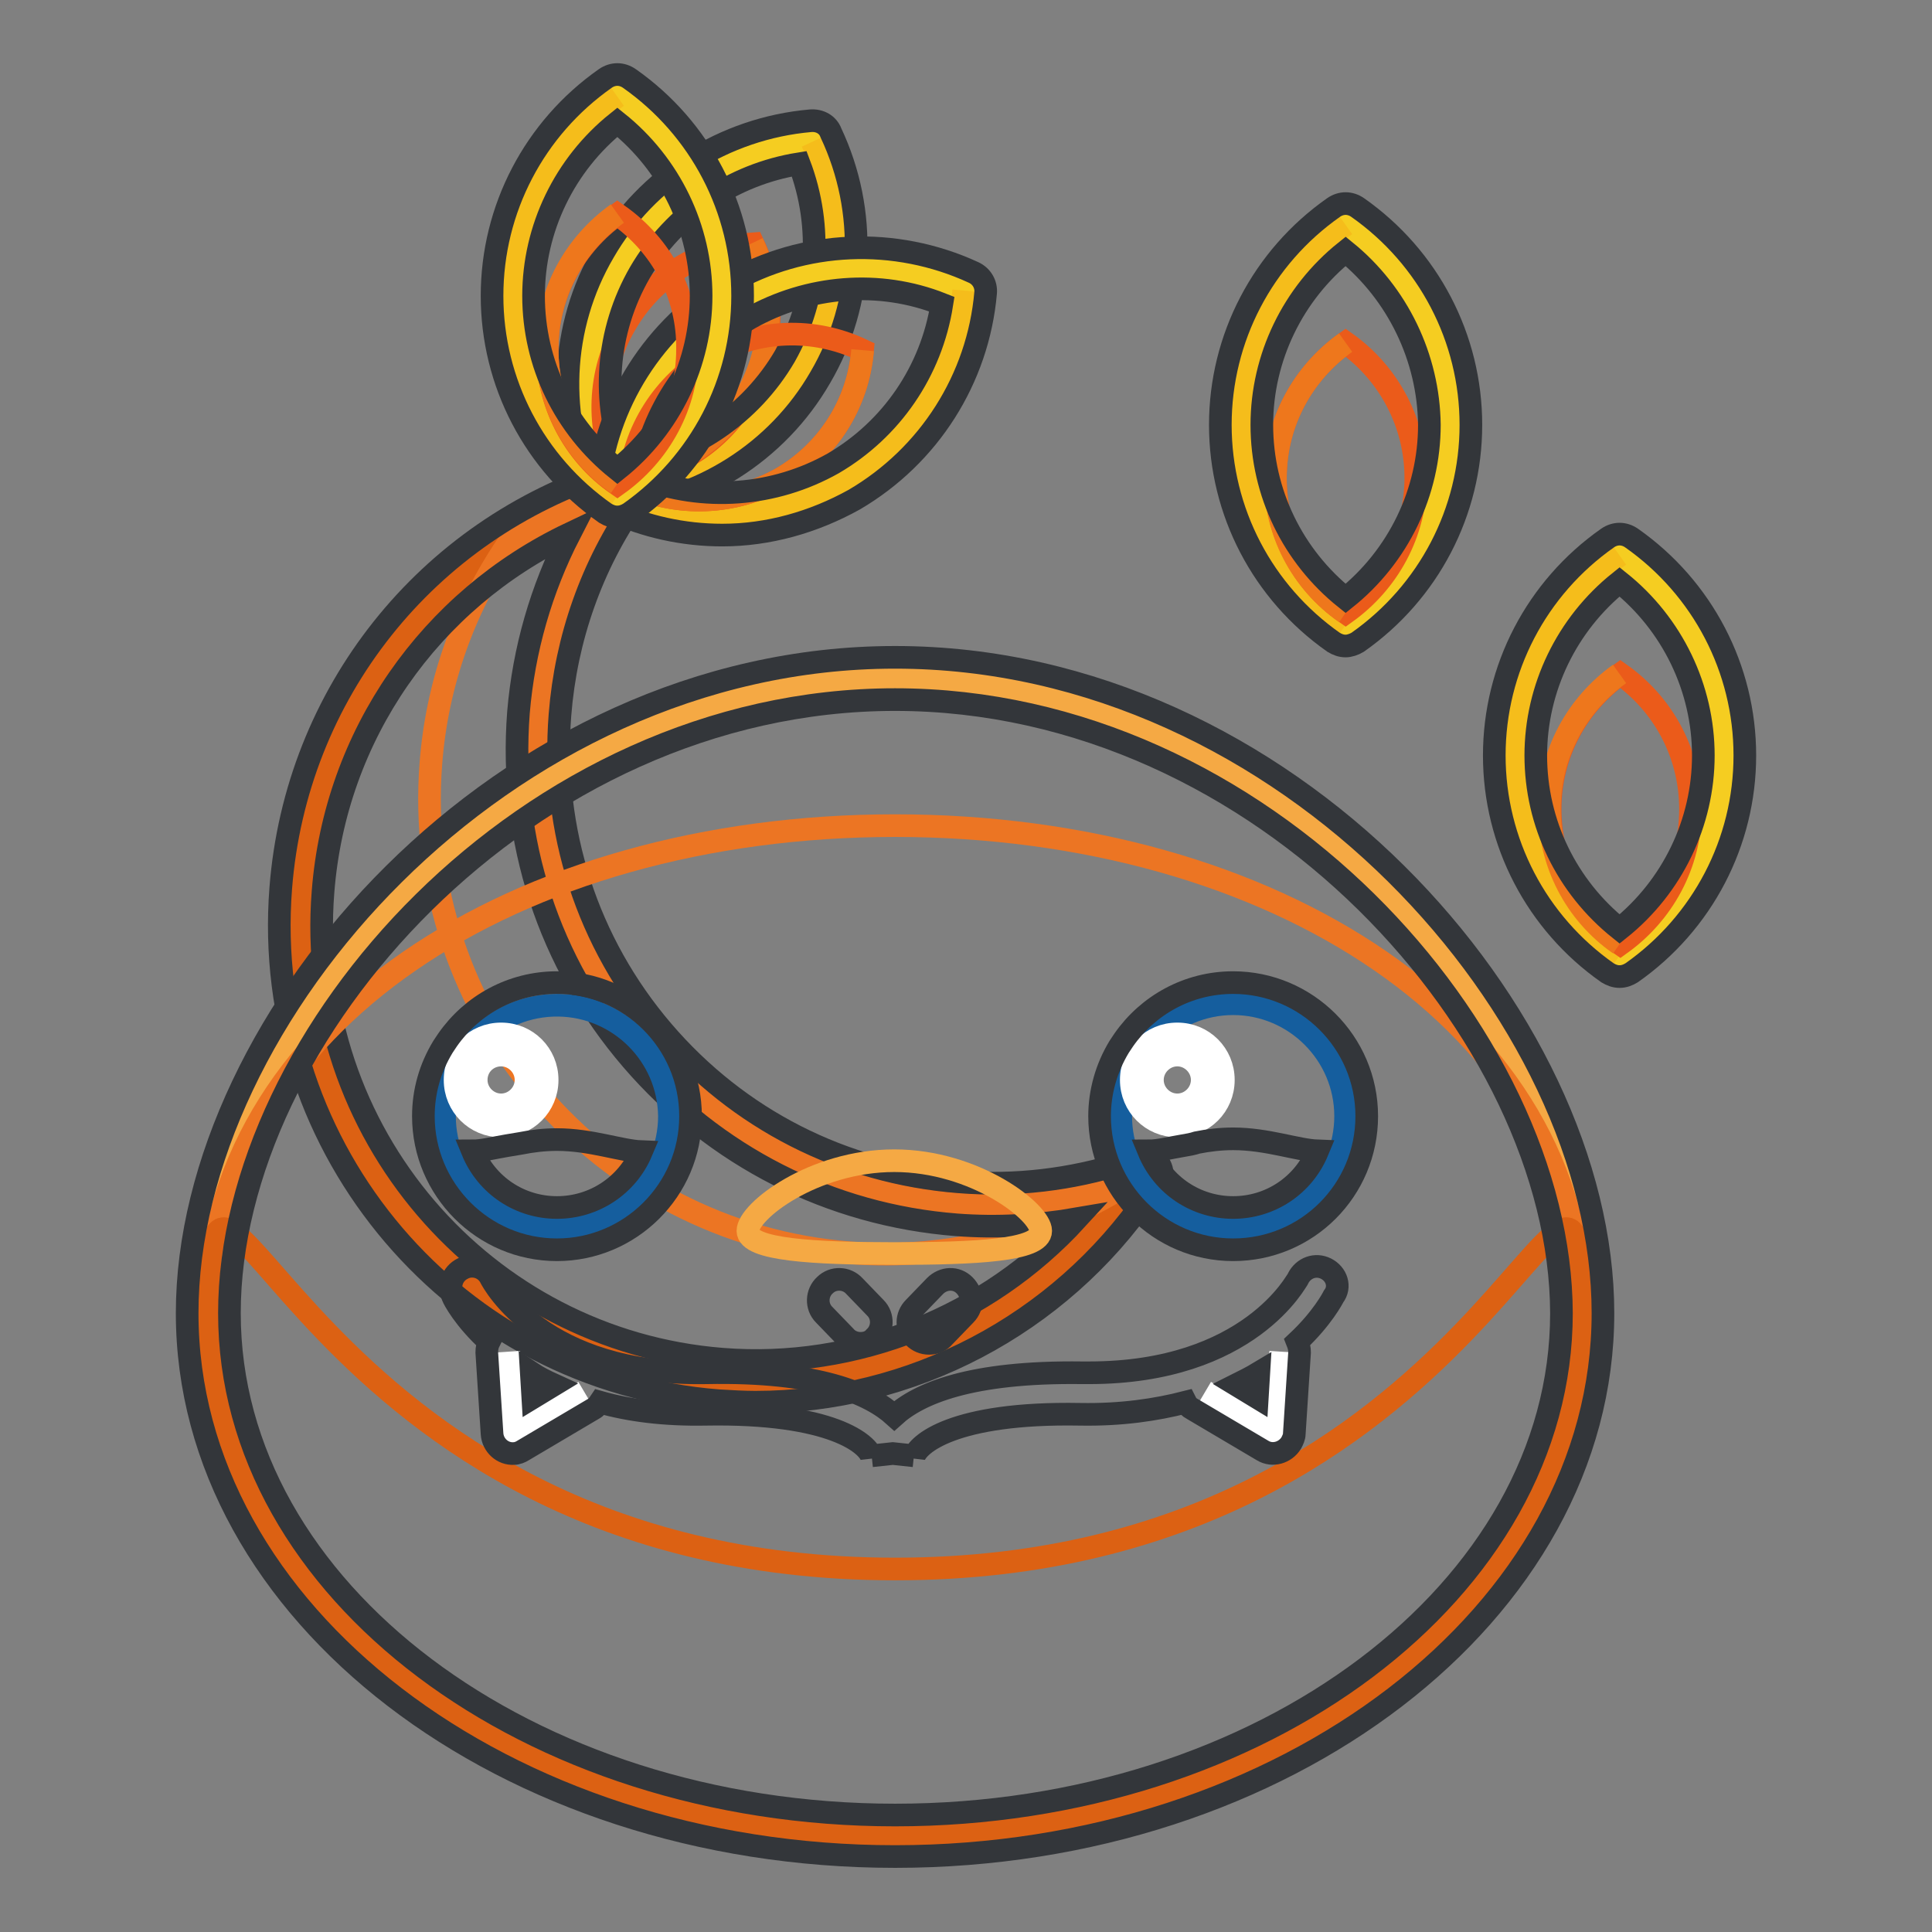 <?xml version="1.0" encoding="utf-8"?>
<!-- Svg Vector Icons : http://www.onlinewebfonts.com/icon -->
<!DOCTYPE svg PUBLIC "-//W3C//DTD SVG 1.1//EN" "http://www.w3.org/Graphics/SVG/1.1/DTD/svg11.dtd">
<svg version="1.1" xmlns="http://www.w3.org/2000/svg" xmlns:xlink="http://www.w3.org/1999/xlink" x="0px" y="0px" viewBox="0 0 256 256" enable-background="new 0 0 256 256" xml:space="preserve">
<rect x="0" y="0" width="256" height="256" fill="#808080" stroke="none"/>
<g> <path stroke-width="3" fill-opacity="0" stroke="#f5cd21"  d="M82.4,34.7c-5.5,9.5-5.6,20.6-1.3,29.8c10.2-0.9,19.7-6.5,25.2-16c5.5-9.5,5.6-20.6,1.3-29.8 C97.5,19.6,87.9,25.2,82.4,34.7z"/> <path stroke-width="3" fill-opacity="0" stroke="#f5bd1b"  d="M81.1,64.6c10.2-0.9,19.7-6.5,25.2-16c5.5-9.5,5.6-20.6,1.3-29.8"/> <path stroke-width="3" fill-opacity="0" stroke="#eb5b1a"  d="M82.8,43.1c-3.6,6.2-3.9,13.7-0.8,20.2c7.1-0.6,13.5-4.6,17-10.8c3.7-6.4,3.8-13.9,0.8-20.2 C92.9,32.8,86.5,36.6,82.8,43.1z"/> <path stroke-width="3" fill-opacity="0" stroke="#ee771c"  d="M81.9,63.2c7.1-0.6,13.5-4.6,17-10.8c3.7-6.4,3.8-13.9,0.8-20.2"/> <path stroke-width="3" fill-opacity="0" stroke="#33363a"  d="M81.1,67.4c-1.1,0-2.1-0.6-2.5-1.6c-4.9-10.4-4.4-22.5,1.4-32.4c5.7-9.9,16-16.4,27.4-17.4 c1.2-0.1,2.3,0.5,2.7,1.6c4.9,10.4,4.4,22.5-1.4,32.4c-5.7,9.9-16,16.4-27.4,17.4C81.3,67.4,81.2,67.4,81.1,67.4z M105.9,21.7 c-8.8,1.4-16.6,6.7-21.1,14.4c-4.5,7.8-5.2,17.1-1.9,25.5c8.8-1.4,16.6-6.7,21.1-14.4C108.4,39.4,109.1,30.1,105.9,21.7z"/> <path stroke-width="3" fill-opacity="0" stroke="#f5cd21"  d="M97.9,39.8c-9.5,5.5-15.1,15.1-16,25.2c9.2,4.3,20.4,4.2,29.8-1.3c9.5-5.5,15.1-15.1,16-25.2 C118.6,34.2,107.4,34.3,97.9,39.8z"/> <path stroke-width="3" fill-opacity="0" stroke="#f5bd1b"  d="M81.9,65c9.2,4.3,20.4,4.2,29.8-1.3c9.5-5.5,15.1-15.1,16-25.2"/> <path stroke-width="3" fill-opacity="0" stroke="#eb5b1a"  d="M94.1,47.2c-6.2,3.6-10.2,9.9-10.8,17c6.5,3,14,2.7,20.2-0.8c6.2-3.6,10.2-9.9,10.8-17 C107.8,43.3,100.3,43.6,94.1,47.2z"/> <path stroke-width="3" fill-opacity="0" stroke="#ee771c"  d="M83.3,64.2c6.5,3,14,2.7,20.2-0.8c6.2-3.6,10.2-9.9,10.8-17"/> <path stroke-width="3" fill-opacity="0" stroke="#33363a"  d="M95.7,70.9c-5.1,0-10.2-1.1-14.9-3.3c-1.1-0.5-1.7-1.6-1.6-2.7c1-11.4,7.5-21.6,17.4-27.4 c9.9-5.7,22-6.2,32.4-1.4c1.1,0.5,1.7,1.6,1.6,2.7c-1,11.4-7.5,21.6-17.4,27.4C107.8,69.2,101.8,70.9,95.7,70.9z M84.9,63.3 c8.3,3.2,17.7,2.5,25.5-1.9c7.7-4.5,13-12.2,14.4-21.1c-8.3-3.3-17.7-2.5-25.5,1.9h0C91.6,46.7,86.3,54.4,84.9,63.3z"/> <path stroke-width="3" fill-opacity="0" stroke="#dc6113"  d="M127,159.5c-33.2-2.6-58.1-31.7-55.5-64.9c0.9-11,4.7-21,10.5-29.5C59.2,72.4,42,92.7,40,118 c-2.6,33.2,22.2,62.3,55.5,64.9c22.3,1.7,42.6-8.9,54.4-26C142.5,159.2,134.7,160.1,127,159.5z"/> <path stroke-width="3" fill-opacity="0" stroke="#ec7523"  d="M67.2,72.2c-5.8,8.6-9.3,18.5-10.1,28.9c-2.6,33.2,22.2,62.3,55.5,64.9c13.3,1,25.8-2.3,36.3-8.8 c-7.1,2.1-14.5,2.9-21.9,2.4c-33.2-2.6-58.1-31.7-55.5-64.9c0.9-11,4.7-21,10.5-29.5C76.8,66.8,71.8,69.2,67.2,72.2z"/> <path stroke-width="3" fill-opacity="0" stroke="#33363a"  d="M100.1,185.8c-1.6,0-3.2-0.1-4.9-0.2c-34.7-2.7-60.7-33.2-58-67.9c2-25.8,19.3-47.5,43.9-55.3 c1.5-0.5,3,0.3,3.5,1.8c0.3,0.8,0.1,1.7-0.4,2.4c-5.8,8.3-9.2,18-10,28.1c-1.2,15.3,3.6,30.2,13.6,41.9c10,11.7,23.9,18.8,39.3,20 c7.4,0.6,14.8-0.3,21.8-2.5c0.9-1.3,2.6-1.6,3.9-0.7c1.3,0.9,1.6,2.6,0.7,3.9c-0.3,0.5-0.9,0.9-1.4,1.1 C140.3,175.6,120.7,185.8,100.1,185.8z M75.5,70.7c-18.5,8.8-31.1,26.7-32.7,47.5c-2.5,31.7,21.3,59.4,52.9,61.9 c17.7,1.4,35.1-5.6,47-18.6c-5.2,0.9-10.6,1.2-15.9,0.8c-16.8-1.3-32.1-9.1-43.1-21.9c-11-12.8-16.3-29.1-15-46 C69.4,86.1,71.7,78.1,75.5,70.7L75.5,70.7z"/> <path stroke-width="3" fill-opacity="0" stroke="#f5a944"  d="M209.6,174c0,38.2-40.8,69.3-91,69.3c-50.3,0-91-31-91-69.3c0-38.3,40.8-84.1,91-84.1 C168.8,89.9,209.6,135.7,209.6,174z"/> <path stroke-width="3" fill-opacity="0" stroke="#ec7523"  d="M209.6,174c0,38.2-40.8,69.3-91,69.3c-50.3,0-91-31-91-69.3c0-38.3,40.8-64.6,91-64.6 C168.8,109.4,209.6,135.7,209.6,174z"/> <path stroke-width="3" fill-opacity="0" stroke="#f5a944"  d="M137.9,163.1c0,2.6-8.7,3-19.4,3c-10.7,0-19.4-0.5-19.4-3c0-2.6,8.7-9.3,19.4-9.3 C129.2,153.8,137.9,160.6,137.9,163.1z"/> <path stroke-width="3" fill-opacity="0" stroke="#dc6113"  d="M209.6,174c0,38.2-40.8,69.3-91,69.3c-50.3,0-91-31-91-69.3c0-38.3,11.6,33.9,91,33.9 C198,207.9,209.6,135.7,209.6,174z"/> <path stroke-width="3" fill-opacity="0" stroke="#33363a"  d="M118.6,246c-51.7,0-93.8-32.3-93.8-72c0-39.3,41.8-86.9,93.8-86.9c52,0,93.8,47.5,93.8,86.9 C212.4,213.7,170.3,246,118.6,246z M118.6,92.7c-48.9,0-88.2,44.5-88.2,81.3c0,36.7,39.6,66.5,88.2,66.5 c48.7,0,88.3-29.8,88.3-66.5C206.8,137.1,167.5,92.7,118.6,92.7z"/> <path stroke-width="3" fill-opacity="0" stroke="#155e9e"  d="M88.7,147.9c0,8.2-6.7,14.9-14.9,14.9c0,0,0,0,0,0c-8.2,0-14.9-6.7-14.9-14.9c0,0,0,0,0,0 c0.1-8.2,6.8-14.8,15.1-14.7C82,133.3,88.6,139.8,88.7,147.9L88.7,147.9z"/> <path stroke-width="3" fill-opacity="0" stroke="#ffffff"  d="M60.3,143.1c0,3.4,2.7,6.1,6.1,6.1c3.4,0,6.1-2.7,6.1-6.1s-2.7-6.1-6.1-6.1C63,137,60.3,139.7,60.3,143.1z" /> <path stroke-width="3" fill-opacity="0" stroke="#33363a"  d="M73.8,130.2c-6,0-11.3,3-14.5,7.6c-0.2,0.3-0.4,0.6-0.6,0.9c-1.7,2.8-2.6,5.9-2.6,9.2 c0,9.7,7.9,17.7,17.7,17.7c9.7,0,17.7-7.9,17.7-17.7S83.5,130.2,73.8,130.2L73.8,130.2z M73.8,160c-4.9,0-9.3-2.9-11.2-7.5 c1.3,0,2.8-0.4,4.6-0.7c0.6-0.1,1.2-0.2,1.8-0.3c1.5-0.3,3.1-0.5,4.8-0.5c4.5,0,8.5,1.5,11.2,1.6C83.1,157.1,78.7,160,73.8,160z"/> <path stroke-width="3" fill-opacity="0" stroke="#ffffff"  d="M63.1,143.1c0,1.8,1.5,3.3,3.3,3.3c1.8,0,3.3-1.5,3.3-3.3c0,0,0,0,0,0c0-1.8-1.5-3.3-3.3-3.3 C64.6,139.8,63.1,141.2,63.1,143.1C63.1,143.1,63.1,143.1,63.1,143.1z"/> <path stroke-width="3" fill-opacity="0" stroke="#155e9e"  d="M178.3,147.9c0,8.2-6.7,14.9-14.9,14.9c0,0,0,0,0,0c-8.2,0-14.9-6.7-14.9-14.9c0,0,0,0,0,0 c0-8.2,6.7-14.9,14.9-14.9c0,0,0,0,0,0C171.6,133,178.3,139.7,178.3,147.9C178.3,147.9,178.3,147.9,178.3,147.9L178.3,147.9z"/> <path stroke-width="3" fill-opacity="0" stroke="#ffffff"  d="M149.9,143.1c0,3.4,2.7,6.1,6.1,6.1c3.4,0,6.1-2.7,6.1-6.1s-2.7-6.1-6.1-6.1 C152.6,137,149.9,139.7,149.9,143.1z"/> <path stroke-width="3" fill-opacity="0" stroke="#33363a"  d="M163.4,130.2c-6,0-11.3,3-14.5,7.6c-0.2,0.3-0.4,0.6-0.6,0.9c-1.7,2.8-2.6,6-2.6,9.2 c0,9.7,7.9,17.7,17.7,17.7s17.7-7.9,17.7-17.7S173.1,130.2,163.4,130.2z M163.4,160c-4.9,0-9.3-2.9-11.2-7.5c1.3,0,2.8-0.4,4.6-0.7 c0.6-0.1,1.2-0.2,1.8-0.4c1.5-0.3,3.1-0.5,4.8-0.5c4.5,0,8.5,1.5,11.2,1.6C172.7,157.1,168.3,160,163.4,160L163.4,160z"/> <path stroke-width="3" fill-opacity="0" stroke="#ffffff"  d="M156,139.8c-1.8,0-3.3,1.5-3.3,3.3c0,1.8,1.5,3.3,3.3,3.3s3.3-1.5,3.3-3.3S157.8,139.8,156,139.8z"/> <path stroke-width="3" fill-opacity="0" stroke="#33363a"  d="M114,178c-0.7,0-1.5-0.3-2-0.9l-2.8-2.9c-1.1-1.1-1-2.9,0.1-3.9c1.1-1.1,2.9-1,3.9,0.1l2.8,2.9 c1.1,1.1,1,2.9-0.1,3.9C115.4,177.8,114.7,178,114,178L114,178z M123.1,178c-1.5,0-2.8-1.2-2.8-2.8c0-0.7,0.3-1.4,0.8-1.9l2.8-2.9 c1.1-1.1,2.8-1.2,3.9-0.1c1.1,1.1,1.2,2.8,0.1,3.9l0,0l-2.8,2.9C124.6,177.7,123.9,178,123.1,178z"/> <path stroke-width="3" fill-opacity="0" stroke="#ffffff"  d="M77.4,184.4l-9.3,5.5l-0.7-10.8"/> <path stroke-width="3" fill-opacity="0" stroke="#ffffff"  d="M159.7,184.4l9.3,5.5l0.7-10.8"/> <path stroke-width="3" fill-opacity="0" stroke="#33363a"  d="M175.7,168.1c-1.4-0.7-3-0.1-3.7,1.3v0c-0.1,0.1-6.4,12.5-27.7,12.5c-0.3,0-0.6,0-0.9,0 c-14.9-0.2-21.7,2.8-24.9,5.7c-3.2-2.9-10-6-24.9-5.7c-21.7,0.4-28.3-12-28.6-12.6c-0.7-1.4-2.4-1.9-3.7-1.2 c-1.4,0.7-1.9,2.3-1.3,3.7c0.1,0.3,1.5,3,4.8,6c-0.2,0.4-0.3,0.9-0.3,1.4l0.7,10.8c0.1,1.5,1.4,2.7,2.9,2.6c0.4,0,0.9-0.2,1.2-0.4 l9.3-5.5c0.4-0.2,0.7-0.6,0.9-0.9c3.9,1.1,8.5,1.7,14,1.6c16.8-0.3,21.6,4,22,5.7c0-0.1,0-0.2,0-0.2l2.8-0.3l2.8,0.3 c0,0,0,0.1,0,0.2c0.4-1.7,5.2-6,22-5.7c5.5,0.1,10.1-0.6,14-1.6c0.2,0.4,0.5,0.7,0.9,0.9l9.3,5.5c1.3,0.8,3,0.3,3.8-1 c0.2-0.4,0.4-0.8,0.4-1.2l0.7-10.8c0-0.5-0.1-0.9-0.3-1.4c3.3-3.1,4.7-5.8,4.8-6C177.7,170.5,177.1,168.8,175.7,168.1 C175.7,168.1,175.7,168.1,175.7,168.1L175.7,168.1z M70.6,185.2l-0.2-3.3c0.9,0.6,1.9,1.1,3,1.6L70.6,185.2z M166.6,185.2l-2.8-1.7 c1-0.5,2-1,3-1.6L166.6,185.2L166.6,185.2z"/> <path stroke-width="3" fill-opacity="0" stroke="#f5cd21"  d="M95.6,39.3c0,11-5.5,20.6-13.8,26.5C73.4,59.9,68,50.2,68,39.3s5.5-20.6,13.8-26.5 C90.2,18.6,95.6,28.3,95.6,39.3z"/> <path stroke-width="3" fill-opacity="0" stroke="#f5bd1b"  d="M81.8,65.7C73.4,59.9,68,50.2,68,39.3c0-11,5.5-20.6,13.8-26.5"/> <path stroke-width="3" fill-opacity="0" stroke="#eb5b1a"  d="M91.1,46.3c0,7.4-3.7,13.9-9.3,17.9c-5.9-4.1-9.3-10.8-9.3-17.9c0-7.4,3.7-13.9,9.3-17.9 C87.7,32.5,91.2,39.1,91.1,46.3z"/> <path stroke-width="3" fill-opacity="0" stroke="#ee771c"  d="M81.8,64.1c-5.9-4.1-9.3-10.8-9.3-17.9c0-7.4,3.7-13.9,9.3-17.9"/> <path stroke-width="3" fill-opacity="0" stroke="#33363a"  d="M81.8,68.5c-0.6,0-1.1-0.2-1.6-0.5c-9.4-6.6-15-17.3-15-28.8c0-11.5,5.6-22.2,15-28.8c1-0.7,2.2-0.7,3.2,0 c9.4,6.6,15,17.3,15,28.8c0,11.5-5.6,22.2-15,28.8C82.9,68.3,82.4,68.5,81.8,68.5z M81.8,16.2c-7,5.6-11.1,14.1-11.1,23 c0,9,4.1,17.4,11.1,23c7-5.6,11.1-14.1,11.1-23C92.9,30.3,88.8,21.8,81.8,16.2z"/> <path stroke-width="3" fill-opacity="0" stroke="#f5cd21"  d="M192.1,56.3c0,11-5.5,20.6-13.8,26.5c-8.4-5.8-13.8-15.5-13.8-26.5c0-11,5.5-20.6,13.8-26.5 C186.6,35.7,192.1,45.4,192.1,56.3z"/> <path stroke-width="3" fill-opacity="0" stroke="#f5bd1b"  d="M178.3,82.8c-8.4-5.8-13.8-15.5-13.8-26.5s5.5-20.6,13.8-26.5"/> <path stroke-width="3" fill-opacity="0" stroke="#eb5b1a"  d="M187.6,63.3c0,7.4-3.7,13.9-9.3,17.9c-5.9-4.1-9.3-10.8-9.3-17.9c0-7.4,3.7-13.9,9.3-17.9 C184.1,49.5,187.6,56.2,187.6,63.3z"/> <path stroke-width="3" fill-opacity="0" stroke="#ee771c"  d="M178.3,81.2c-5.9-4.1-9.4-10.8-9.3-17.9c0-7.4,3.7-13.9,9.3-17.9"/> <path stroke-width="3" fill-opacity="0" stroke="#33363a"  d="M178.3,85.6c-0.6,0-1.1-0.2-1.6-0.5c-9.4-6.6-15-17.3-15-28.8c0-11.5,5.6-22.2,15-28.8c1-0.7,2.2-0.7,3.2,0 c9.4,6.6,15,17.3,15,28.8c0,11.5-5.6,22.2-15,28.8C179.4,85.4,178.8,85.6,178.3,85.6z M178.3,33.3c-7,5.6-11.1,14.1-11.1,23 c0,9,4.1,17.4,11.1,23c7-5.6,11.1-14.1,11.1-23C189.3,47.4,185.2,38.9,178.3,33.3z"/> <path stroke-width="3" fill-opacity="0" stroke="#f5cd21"  d="M228.5,100.2c0,11-5.5,20.6-13.8,26.5c-8.4-5.8-13.8-15.5-13.8-26.5c0-11,5.5-20.6,13.8-26.5 C223,79.5,228.5,89.2,228.5,100.2z"/> <path stroke-width="3" fill-opacity="0" stroke="#f5bd1b"  d="M214.6,126.6c-8.4-5.8-13.8-15.5-13.8-26.5c0-11,5.5-20.6,13.8-26.5"/> <path stroke-width="3" fill-opacity="0" stroke="#eb5b1a"  d="M224,107.2c0,7.4-3.7,13.9-9.3,17.9c-5.9-4.1-9.3-10.8-9.3-17.9c0-7.4,3.7-13.9,9.3-17.9 C220.5,93.4,224,100,224,107.2z"/> <path stroke-width="3" fill-opacity="0" stroke="#ee771c"  d="M214.6,125.1c-5.9-4.1-9.3-10.8-9.3-17.9c0-7.4,3.7-13.9,9.3-17.9"/> <path stroke-width="3" fill-opacity="0" stroke="#33363a"  d="M214.6,129.4c-0.6,0-1.1-0.2-1.6-0.5c-9.4-6.6-15-17.3-15-28.8c0-11.5,5.6-22.2,15-28.8 c1-0.7,2.2-0.7,3.2,0c9.4,6.6,15,17.3,15,28.8c0,11.5-5.6,22.2-15,28.8C215.7,129.2,215.2,129.4,214.6,129.4L214.6,129.4z  M214.6,77.1c-7,5.6-11.1,14.1-11.1,23c0,9,4.1,17.4,11.1,23c7-5.6,11.1-14.1,11.1-23C225.7,91.2,221.6,82.7,214.6,77.1z"/></g>
</svg>